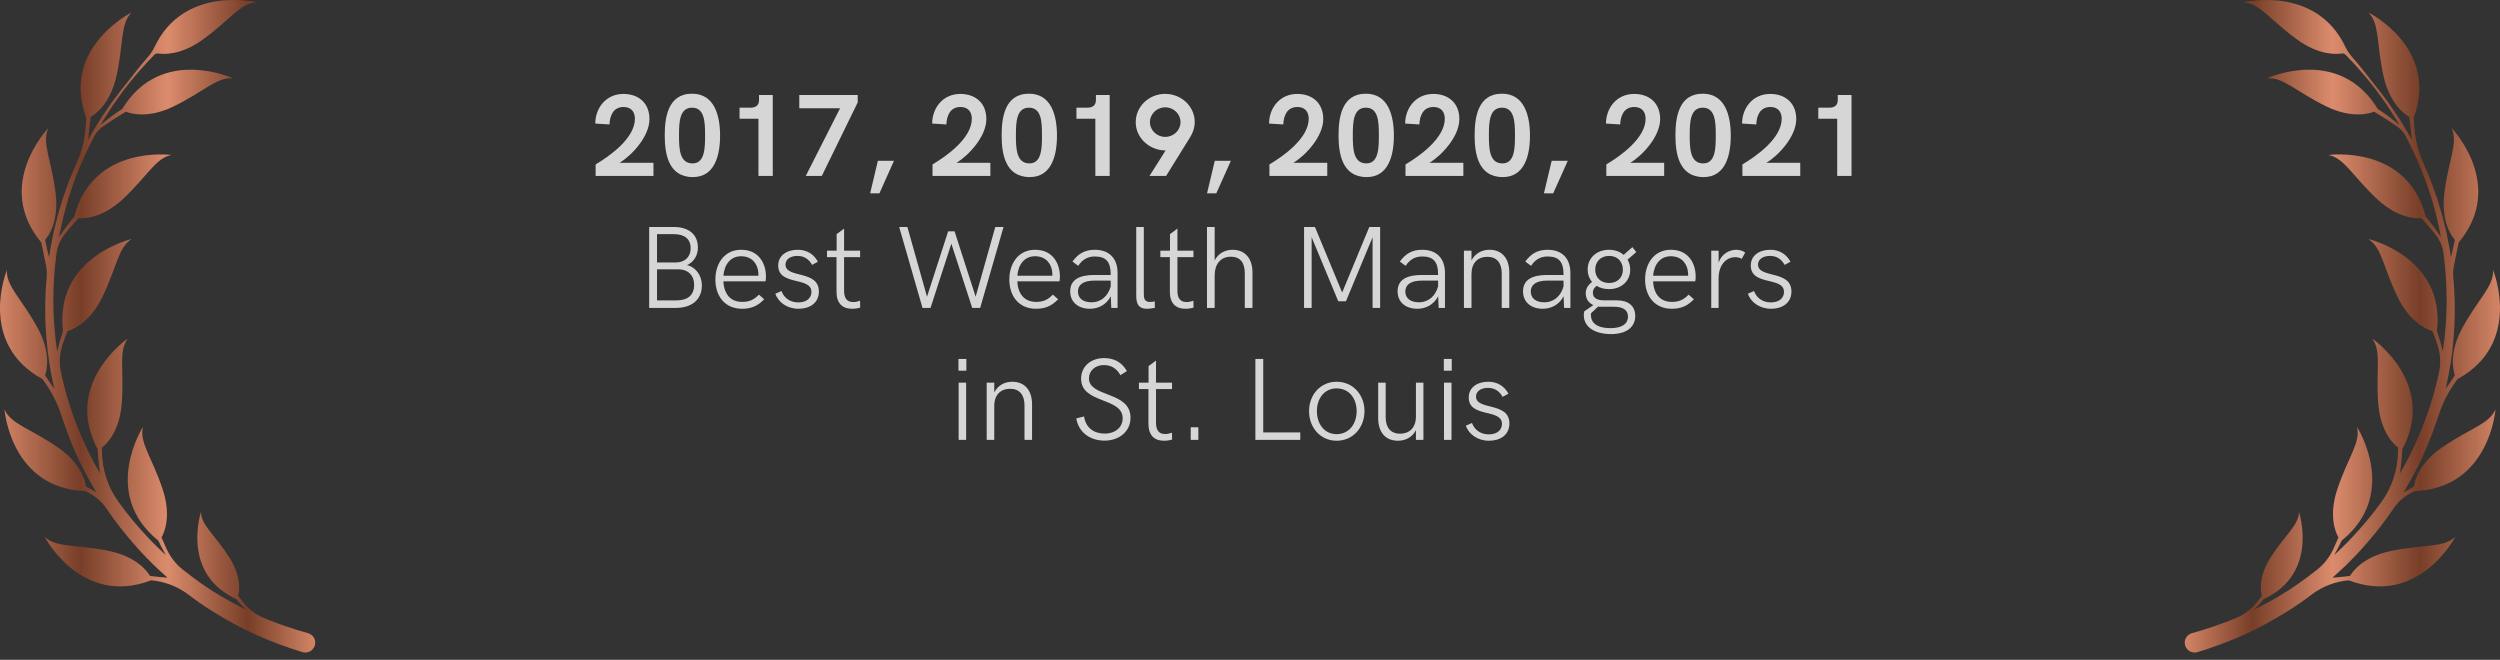 <svg xmlns="http://www.w3.org/2000/svg" width="341" height="90" viewBox="0 0 341 90" fill="none"><rect x="0" y="0" width="341" height="90" fill="#333333" stroke="none"/><g opacity="0.8"><path d="M84.5 22.21H89.133V23.999H81.242V22.429C83.195 21.265 86.602 18.851 86.602 16.194C86.602 15.312 86.141 14.593 85.055 14.593C83.609 14.593 83.18 15.843 83.133 16.976L81.195 16.851C81.195 14.796 82.602 12.812 85.039 12.812C87.07 12.812 88.586 14.03 88.586 16.241C88.586 18.64 86.148 21.226 84.5 22.21Z" fill="white"></path><path d="M94.508 24.155C91.086 24.155 90.672 20.811 90.672 18.476C90.672 16.124 91.055 12.78 94.398 12.78C97.438 12.78 98.219 15.741 98.219 18.491C98.219 21.233 97.469 24.155 94.508 24.155ZM94.461 22.288C96.141 22.288 96.172 20.194 96.172 18.46C96.172 16.686 96.125 14.687 94.398 14.687C92.672 14.687 92.617 16.702 92.617 18.476C92.617 20.241 92.672 22.288 94.461 22.288Z" fill="white"></path><path d="M103.531 12.96H105.406V23.999H103.453V16.194H100.875V14.687H102.352C103.102 14.687 103.531 14.366 103.531 13.632V12.96Z" fill="white"></path><path d="M109.023 12.96H116.992V13.968L112.094 23.999H109.906L114.586 14.765H109.023V12.96Z" fill="white"></path><path d="M118.688 26.366L119.742 21.936H121.938L119.953 26.366H118.688Z" fill="white"></path><path d="M130.453 22.21H135.086V23.999H127.195V22.429C129.148 21.265 132.555 18.851 132.555 16.194C132.555 15.312 132.094 14.593 131.008 14.593C129.562 14.593 129.133 15.843 129.086 16.976L127.148 16.851C127.148 14.796 128.555 12.812 130.992 12.812C133.023 12.812 134.539 14.03 134.539 16.241C134.539 18.64 132.102 21.226 130.453 22.21Z" fill="white"></path><path d="M140.461 24.155C137.039 24.155 136.625 20.811 136.625 18.476C136.625 16.124 137.008 12.78 140.352 12.78C143.391 12.78 144.172 15.741 144.172 18.491C144.172 21.233 143.422 24.155 140.461 24.155ZM140.414 22.288C142.094 22.288 142.125 20.194 142.125 18.46C142.125 16.686 142.078 14.687 140.352 14.687C138.625 14.687 138.57 16.702 138.57 18.476C138.57 20.241 138.625 22.288 140.414 22.288Z" fill="white"></path><path d="M149.484 12.96H151.359V23.999H149.406V16.194H146.828V14.687H148.305C149.055 14.687 149.484 14.366 149.484 13.632V12.96Z" fill="white"></path><path d="M158.93 12.804C161.156 12.804 162.961 14.53 162.961 16.64C162.961 17.405 162.719 18.093 162.352 18.686L159.055 23.999H156.789L158.992 20.515C158.469 20.523 157.961 20.429 157.492 20.241C156.016 19.694 154.914 18.319 154.914 16.655C154.914 14.53 156.719 12.804 158.93 12.804ZM158.93 18.671C160.102 18.671 161.023 17.757 161.023 16.655C161.023 15.554 160.102 14.64 158.93 14.64C157.781 14.64 156.852 15.554 156.852 16.655C156.852 17.757 157.781 18.671 158.93 18.671Z" fill="white"></path><path d="M164.641 26.366L165.695 21.936H167.891L165.906 26.366H164.641Z" fill="white"></path><path d="M176.406 22.21H181.039V23.999H173.148V22.429C175.102 21.265 178.508 18.851 178.508 16.194C178.508 15.312 178.047 14.593 176.961 14.593C175.516 14.593 175.086 15.843 175.039 16.976L173.102 16.851C173.102 14.796 174.508 12.812 176.945 12.812C178.977 12.812 180.492 14.03 180.492 16.241C180.492 18.64 178.055 21.226 176.406 22.21Z" fill="white"></path><path d="M186.414 24.155C182.992 24.155 182.578 20.811 182.578 18.476C182.578 16.124 182.961 12.78 186.305 12.78C189.344 12.78 190.125 15.741 190.125 18.491C190.125 21.233 189.375 24.155 186.414 24.155ZM186.367 22.288C188.047 22.288 188.078 20.194 188.078 18.46C188.078 16.686 188.031 14.687 186.305 14.687C184.578 14.687 184.523 16.702 184.523 18.476C184.523 20.241 184.578 22.288 186.367 22.288Z" fill="white"></path><path d="M194.969 22.21H199.602V23.999H191.711V22.429C193.664 21.265 197.07 18.851 197.07 16.194C197.07 15.312 196.609 14.593 195.523 14.593C194.078 14.593 193.648 15.843 193.602 16.976L191.664 16.851C191.664 14.796 193.07 12.812 195.508 12.812C197.539 12.812 199.055 14.03 199.055 16.241C199.055 18.64 196.617 21.226 194.969 22.21Z" fill="white"></path><path d="M204.977 24.155C201.555 24.155 201.141 20.811 201.141 18.476C201.141 16.124 201.523 12.78 204.867 12.78C207.906 12.78 208.688 15.741 208.688 18.491C208.688 21.233 207.938 24.155 204.977 24.155ZM204.93 22.288C206.609 22.288 206.641 20.194 206.641 18.46C206.641 16.686 206.594 14.687 204.867 14.687C203.141 14.687 203.086 16.702 203.086 18.476C203.086 20.241 203.141 22.288 204.93 22.288Z" fill="white"></path><path d="M210.594 26.366L211.648 21.936H213.844L211.859 26.366H210.594Z" fill="white"></path><path d="M222.359 22.21H226.992V23.999H219.102V22.429C221.055 21.265 224.461 18.851 224.461 16.194C224.461 15.312 224 14.593 222.914 14.593C221.469 14.593 221.039 15.843 220.992 16.976L219.055 16.851C219.055 14.796 220.461 12.812 222.898 12.812C224.93 12.812 226.445 14.03 226.445 16.241C226.445 18.64 224.008 21.226 222.359 22.21Z" fill="white"></path><path d="M232.367 24.155C228.945 24.155 228.531 20.811 228.531 18.476C228.531 16.124 228.914 12.78 232.258 12.78C235.297 12.78 236.078 15.741 236.078 18.491C236.078 21.233 235.328 24.155 232.367 24.155ZM232.32 22.288C234 22.288 234.031 20.194 234.031 18.46C234.031 16.686 233.984 14.687 232.258 14.687C230.531 14.687 230.477 16.702 230.477 18.476C230.477 20.241 230.531 22.288 232.32 22.288Z" fill="white"></path><path d="M240.922 22.21H245.555V23.999H237.664V22.429C239.617 21.265 243.023 18.851 243.023 16.194C243.023 15.312 242.562 14.593 241.477 14.593C240.031 14.593 239.602 15.843 239.555 16.976L237.617 16.851C237.617 14.796 239.023 12.812 241.461 12.812C243.492 12.812 245.008 14.03 245.008 16.241C245.008 18.64 242.57 21.226 240.922 22.21Z" fill="white"></path><path d="M250.672 12.96H252.547V23.999H250.594V16.194H248.016V14.687H249.492C250.242 14.687 250.672 14.366 250.672 13.632V12.96Z" fill="white"></path><path d="M88.547 41.999V30.96H91.891C93.742 30.96 95.195 31.804 95.195 33.796C95.195 34.921 94.531 35.819 93.703 36.155C94.922 36.452 95.734 37.569 95.734 38.944C95.734 40.929 94.273 41.999 92.211 41.999H88.547ZM89.617 35.796H92.227C93.312 35.796 94.203 35.124 94.203 33.858C94.203 32.585 93.359 31.936 91.906 31.936H89.617V35.796ZM89.617 40.976H92.227C93.828 40.976 94.68 40.257 94.68 38.827C94.68 37.577 93.867 36.733 92.508 36.733H89.617V40.976Z" fill="white"></path><path d="M101.219 42.116C98.867 42.116 97.578 40.374 97.578 38.132C97.578 35.929 98.82 34.069 101.094 34.069C103.641 34.069 104.477 36.132 104.477 37.679C104.477 37.944 104.453 38.257 104.422 38.374H98.672C98.75 40.116 99.656 41.179 101.227 41.179C102.164 41.179 102.812 40.921 103.516 40.187L104.234 40.819C103.359 41.733 102.477 42.116 101.219 42.116ZM98.672 37.608H103.445C103.453 37.444 103.453 37.273 103.43 37.116C103.336 36.062 102.633 34.952 101.086 34.952C99.664 34.952 98.805 36.046 98.672 37.608Z" fill="white"></path><path d="M108.922 42.116C107.383 42.116 106.156 41.249 105.758 40.062L106.594 39.694C106.891 40.53 107.664 41.249 108.875 41.249C110.055 41.249 110.68 40.632 110.68 39.812C110.68 37.694 106.148 39.038 106.148 36.218C106.148 34.827 107.328 34.069 108.82 34.069C110.055 34.069 111.016 34.671 111.562 35.702L110.766 36.132C110.391 35.429 109.742 34.905 108.789 34.905C107.781 34.905 107.141 35.39 107.141 36.085C107.141 38.023 111.695 36.773 111.695 39.765C111.695 41.327 110.445 42.116 108.922 42.116Z" fill="white"></path><path d="M116.227 42.116C114.844 42.116 114.102 41.304 114.102 39.812V35.069H112.805V34.194H114.117V31.936L115.133 31.179V34.194H117.32V35.069H115.133V39.648C115.133 40.749 115.57 41.202 116.398 41.202C116.742 41.202 117.094 41.101 117.312 41.015L117.328 41.96C117.086 42.038 116.664 42.116 116.227 42.116Z" fill="white"></path><path d="M125.828 41.999L122.648 30.96H123.766L126.445 40.468L129.328 31.554H130.203L133.078 40.468L135.758 30.96H136.883L133.695 41.999H132.609L129.766 33.241L126.922 41.999H125.828Z" fill="white"></path><path d="M141.312 42.116C138.961 42.116 137.672 40.374 137.672 38.132C137.672 35.929 138.914 34.069 141.188 34.069C143.734 34.069 144.57 36.132 144.57 37.679C144.57 37.944 144.547 38.257 144.516 38.374H138.766C138.844 40.116 139.75 41.179 141.32 41.179C142.258 41.179 142.906 40.921 143.609 40.187L144.328 40.819C143.453 41.733 142.57 42.116 141.312 42.116ZM138.766 37.608H143.539C143.547 37.444 143.547 37.273 143.523 37.116C143.43 36.062 142.727 34.952 141.18 34.952C139.758 34.952 138.898 36.046 138.766 37.608Z" fill="white"></path><path d="M149.328 34.069C151.328 34.069 152.438 35.273 152.438 37.233V41.999H151.578L151.508 40.413C150.922 41.546 149.836 42.116 148.672 42.116C147.086 42.116 145.977 41.233 145.977 39.733C145.977 38.148 147.234 37.507 149.25 37.507H151.5V37.413C151.5 35.765 150.898 34.983 149.336 34.983C148.297 34.983 147.609 35.452 147.07 36.257L146.281 35.679C147.039 34.632 147.945 34.069 149.328 34.069ZM148.867 41.233C150.227 41.233 151.141 40.351 151.5 39.069V38.273H149.305C147.766 38.273 147.031 38.827 147.031 39.765C147.031 40.655 147.695 41.233 148.867 41.233Z" fill="white"></path><path d="M156.422 42.116C155.312 42.116 154.984 41.452 154.984 40.351V30.96H156.016V40.085C156.016 40.687 156.094 41.187 156.875 41.187C157.039 41.187 157.273 41.155 157.508 41.108L157.523 41.991C157.18 42.062 156.758 42.116 156.422 42.116Z" fill="white"></path><path d="M161.695 42.116C160.312 42.116 159.57 41.304 159.57 39.812V35.069H158.273V34.194H159.586V31.936L160.602 31.179V34.194H162.789V35.069H160.602V39.648C160.602 40.749 161.039 41.202 161.867 41.202C162.211 41.202 162.562 41.101 162.781 41.015L162.797 41.96C162.555 42.038 162.133 42.116 161.695 42.116Z" fill="white"></path><path d="M164.633 41.999V30.96H165.68V35.523C166.172 34.569 167.078 34.069 168.109 34.069C169.93 34.069 170.805 35.366 170.836 37.054V41.999H169.789V37.296C169.789 35.905 169.242 35.015 167.875 35.015C166.484 35.015 165.68 36.054 165.68 37.546V41.999H164.633Z" fill="white"></path><path d="M186.773 30.96H188.25V41.999H187.219V32.366L183.586 41.093H182.539L178.906 32.351V41.999H177.875V30.96H179.359L183.07 39.898L186.773 30.96Z" fill="white"></path><path d="M193.984 34.069C195.984 34.069 197.094 35.273 197.094 37.233V41.999H196.234L196.164 40.413C195.578 41.546 194.492 42.116 193.328 42.116C191.742 42.116 190.633 41.233 190.633 39.733C190.633 38.148 191.891 37.507 193.906 37.507H196.156V37.413C196.156 35.765 195.555 34.983 193.992 34.983C192.953 34.983 192.266 35.452 191.727 36.257L190.938 35.679C191.695 34.632 192.602 34.069 193.984 34.069ZM193.523 41.233C194.883 41.233 195.797 40.351 196.156 39.069V38.273H193.961C192.422 38.273 191.688 38.827 191.688 39.765C191.688 40.655 192.352 41.233 193.523 41.233Z" fill="white"></path><path d="M199.68 41.999V34.194H200.711V35.523C201.203 34.569 202.125 34.069 203.156 34.069C204.977 34.069 205.836 35.366 205.867 37.054V41.999H204.836V37.296C204.836 35.874 204.164 35.03 202.883 35.03C201.562 35.03 200.711 35.866 200.711 37.382V41.999H199.68Z" fill="white"></path><path d="M211.094 34.069C213.094 34.069 214.203 35.273 214.203 37.233V41.999H213.344L213.273 40.413C212.688 41.546 211.602 42.116 210.438 42.116C208.852 42.116 207.742 41.233 207.742 39.733C207.742 38.148 209 37.507 211.016 37.507H213.266V37.413C213.266 35.765 212.664 34.983 211.102 34.983C210.062 34.983 209.375 35.452 208.836 36.257L208.047 35.679C208.805 34.632 209.711 34.069 211.094 34.069ZM210.633 41.233C211.992 41.233 212.906 40.351 213.266 39.069V38.273H211.07C209.531 38.273 208.797 38.827 208.797 39.765C208.797 40.655 209.461 41.233 210.633 41.233Z" fill="white"></path><path d="M220.57 40.968C222.031 40.968 223.047 41.671 223.047 43.093C223.047 44.593 221.891 45.569 219.75 45.569C217.578 45.569 216.031 44.655 216.031 42.983C216.031 42.796 216.055 42.624 216.102 42.46L217.328 41.616C216.773 41.358 216.312 40.858 216.297 40.054C216.281 39.46 216.539 38.913 217.156 38.46C216.773 38.007 216.555 37.421 216.555 36.757C216.555 35.179 217.797 34.069 219.469 34.069C220.281 34.069 220.961 34.327 221.461 34.765L222.656 33.71L223.188 34.382L222 35.413C222.234 35.812 222.359 36.288 222.359 36.796C222.359 38.39 221.109 39.437 219.461 39.437C218.82 39.437 218.242 39.28 217.781 38.991C217.383 39.288 217.25 39.601 217.266 39.96C217.281 40.733 217.969 40.968 218.82 40.968H220.57ZM219.484 34.905C218.336 34.905 217.586 35.702 217.586 36.773C217.586 37.843 218.32 38.601 219.477 38.601C220.633 38.601 221.359 37.851 221.359 36.78C221.359 35.694 220.633 34.905 219.484 34.905ZM219.688 44.757C221.039 44.757 222.055 44.296 222.055 43.179C222.055 42.304 221.398 41.843 220.172 41.843H218.32C218.211 41.843 218.094 41.835 217.977 41.819L217 42.749V42.968C217 43.843 217.555 44.757 219.688 44.757Z" fill="white"></path><path d="M228.031 42.116C225.68 42.116 224.391 40.374 224.391 38.132C224.391 35.929 225.633 34.069 227.906 34.069C230.453 34.069 231.289 36.132 231.289 37.679C231.289 37.944 231.266 38.257 231.234 38.374H225.484C225.562 40.116 226.469 41.179 228.039 41.179C228.977 41.179 229.625 40.921 230.328 40.187L231.047 40.819C230.172 41.733 229.289 42.116 228.031 42.116ZM225.484 37.608H230.258C230.266 37.444 230.266 37.273 230.242 37.116C230.148 36.062 229.445 34.952 227.898 34.952C226.477 34.952 225.617 36.046 225.484 37.608Z" fill="white"></path><path d="M233.414 41.999V34.194H234.422V35.827C234.812 34.624 235.898 34.069 236.828 34.069C237.266 34.069 237.711 34.194 238.047 34.444L237.578 35.304C237.305 35.155 237 35.077 236.688 35.077C235.648 35.077 234.414 35.898 234.414 38.015V41.999H233.414Z" fill="white"></path><path d="M241.578 42.116C240.039 42.116 238.812 41.249 238.414 40.062L239.25 39.694C239.547 40.53 240.32 41.249 241.531 41.249C242.711 41.249 243.336 40.632 243.336 39.812C243.336 37.694 238.805 39.038 238.805 36.218C238.805 34.827 239.984 34.069 241.477 34.069C242.711 34.069 243.672 34.671 244.219 35.702L243.422 36.132C243.047 35.429 242.398 34.905 241.445 34.905C240.438 34.905 239.797 35.39 239.797 36.085C239.797 38.023 244.352 36.773 244.352 39.765C244.352 41.327 243.102 42.116 241.578 42.116Z" fill="white"></path><path d="M130.734 50.562V48.96H131.812V50.562H130.734ZM130.758 59.999V52.194H131.781V59.999H130.758Z" fill="white"></path><path d="M134.586 59.999V52.194H135.617V53.523C136.109 52.569 137.031 52.069 138.062 52.069C139.883 52.069 140.742 53.366 140.773 55.054V59.999H139.742V55.296C139.742 53.874 139.07 53.03 137.789 53.03C136.469 53.03 135.617 53.866 135.617 55.382V59.999H134.586Z" fill="white"></path><path d="M150.656 60.101C148.75 60.101 147.133 59.03 146.805 57.069L147.867 56.804C148.086 58.335 149.195 59.14 150.672 59.14C152.164 59.14 153.133 58.249 153.133 57.054C153.133 54.155 147.461 55.101 147.461 51.655C147.461 49.937 148.852 48.843 150.586 48.843C151.938 48.843 153.008 49.382 153.711 50.616L152.82 51.171C152.312 50.249 151.57 49.796 150.547 49.796C149.398 49.796 148.531 50.562 148.531 51.608C148.531 54.233 154.203 53.327 154.203 56.968C154.203 58.858 152.656 60.101 150.656 60.101Z" fill="white"></path><path d="M158.773 60.116C157.391 60.116 156.648 59.304 156.648 57.812V53.069H155.352V52.194H156.664V49.937L157.68 49.179V52.194H159.867V53.069H157.68V57.648C157.68 58.749 158.117 59.202 158.945 59.202C159.289 59.202 159.641 59.101 159.859 59.015L159.875 59.96C159.633 60.038 159.211 60.116 158.773 60.116Z" fill="white"></path><path d="M162.414 59.999V58.28H163.453V59.999H162.414Z" fill="white"></path><path d="M171.234 59.999V48.96H172.305V58.983H177.359V59.999H171.234Z" fill="white"></path><path d="M182.32 60.116C180.102 60.116 178.555 58.327 178.555 56.077C178.555 53.851 180.102 52.069 182.32 52.069C184.547 52.069 186.117 53.851 186.117 56.077C186.117 58.319 184.547 60.116 182.32 60.116ZM182.32 59.218C184.023 59.218 185.047 57.804 185.047 56.077C185.047 54.358 184.023 52.976 182.32 52.976C180.633 52.976 179.625 54.351 179.625 56.077C179.625 57.812 180.633 59.218 182.32 59.218Z" fill="white"></path><path d="M190.688 60.116C188.859 60.116 188.016 58.819 187.984 57.132V52.194H189.008V56.898C189.008 58.319 189.68 59.155 190.961 59.155C192.273 59.155 193.133 58.327 193.133 56.804V52.194H194.156V59.999H193.133V58.671C192.648 59.624 191.719 60.116 190.688 60.116Z" fill="white"></path><path d="M196.938 50.562V48.96H198.016V50.562H196.938ZM196.961 59.999V52.194H197.984V59.999H196.961Z" fill="white"></path><path d="M203.109 60.116C201.57 60.116 200.344 59.249 199.945 58.062L200.781 57.694C201.078 58.53 201.852 59.249 203.062 59.249C204.242 59.249 204.867 58.632 204.867 57.812C204.867 55.694 200.336 57.038 200.336 54.218C200.336 52.827 201.516 52.069 203.008 52.069C204.242 52.069 205.203 52.671 205.75 53.702L204.953 54.132C204.578 53.429 203.93 52.905 202.977 52.905C201.969 52.905 201.328 53.39 201.328 54.085C201.328 56.023 205.883 54.773 205.883 57.765C205.883 59.327 204.633 60.116 203.109 60.116Z" fill="white"></path></g><path d="M7.917 61.03C11.122 63.26 11.639 65.683 11.721 66.358C12.228 66.656 12.701 66.92 13.135 67.155C12.456 66.027 11.814 64.879 11.223 63.706C10.24 61.706 9.39 59.647 8.675 57.542C8.595 57.312 8.52 57.08 8.445 56.847C7.887 55.116 7.085 53.474 6.009 52.005C5.938 51.907 5.867 51.809 5.797 51.711C-3.175 46.811 0.944 36.823 0.944 36.823C0.809 39.028 2.943 40.711 5.136 44.734C7.003 48.157 6.377 50.556 6.151 51.196C6.61 51.902 7.039 52.52 7.41 53.034C7.263 52.392 7.126 51.745 7.001 51.1C6.573 48.923 6.338 46.713 6.228 44.502L6.192 43.672C6.176 43.397 6.169 43.119 6.174 42.843V41.183C6.19 40.629 6.224 40.078 6.247 39.524C6.263 39.249 6.267 38.971 6.292 38.698L6.368 37.873C6.418 37.326 6.388 36.775 6.279 36.235L5.637 33.078C-0.907 25.238 6.603 17.454 6.603 17.454C5.664 19.457 7.03 21.803 7.59 26.347C8.065 30.215 6.601 32.217 6.153 32.727C6.338 33.643 6.53 34.445 6.699 35.096L6.772 34.584C6.836 34.035 6.966 33.497 7.065 32.953L7.222 32.14C7.272 31.869 7.325 31.598 7.398 31.331C7.665 30.26 7.91 29.185 8.253 28.135L8.493 27.345L8.611 26.948L8.751 26.559L9.31 25.003C9.665 24.099 10.032 23.201 10.428 22.315C11.136 20.725 11.577 19.024 11.675 17.286C11.698 16.883 11.73 16.486 11.769 16.097C8.241 6.518 17.937 1.703 17.937 1.703C16.379 3.275 16.875 5.942 15.872 10.411C15.018 14.213 12.964 15.609 12.37 15.94C12.182 17.238 12.079 18.329 12.027 19.092C12.043 19.065 12.057 19.038 12.073 19.01L12.466 18.284C12.596 18.042 12.747 17.812 12.888 17.575L13.743 16.165L14.666 14.798C14.821 14.571 14.972 14.341 15.13 14.117L15.625 13.459C16.135 12.755 16.672 12.074 17.227 11.407C18.001 10.427 19.064 9.013 19.987 7.992C20.421 7.514 20.8 6.985 21.076 6.405C25.104 -2.076 34.954 0.309 34.954 0.309C32.742 0.45 31.332 2.771 27.602 5.441C24.654 7.553 22.317 7.425 21.467 7.279C21.364 7.313 21.241 7.352 21.138 7.386L20.01 8.564C18.538 10.179 17.126 11.853 15.895 13.655L15.422 14.322C15.269 14.548 15.127 14.78 14.979 15.01L14.099 16.388L13.727 17.038C14.707 16.208 15.694 15.486 16.669 14.86H16.667C21.979 6.143 31.803 10.691 31.803 10.691C29.598 10.457 27.816 12.509 23.688 14.514C20.174 16.22 17.798 15.489 17.167 15.233C15.76 16.056 14.59 16.86 13.914 17.345C13.487 17.65 13.128 18.044 12.89 18.514C12.89 18.516 12.888 18.518 12.886 18.52L12.516 19.249C11.497 21.174 10.677 23.195 9.939 25.238L9.427 26.785L9.301 27.172L9.194 27.564L8.979 28.349C8.668 29.39 8.456 30.454 8.221 31.513C8.157 31.777 8.113 32.044 8.07 32.313V32.326C8.73 31.311 9.427 30.383 10.137 29.543H10.135C12.655 19.657 23.384 21.142 23.384 21.142C21.207 21.561 20.106 24.042 16.747 27.165C13.889 29.821 11.401 29.816 10.725 29.755C9.955 30.588 9.324 31.338 8.858 31.914C8.211 32.716 7.787 33.679 7.691 34.705C7.691 34.709 7.691 34.716 7.691 34.721L7.506 36.336L7.46 36.739L7.432 37.144L7.38 37.955L7.325 38.766C7.307 39.035 7.311 39.306 7.302 39.577C7.293 40.117 7.272 40.659 7.275 41.199L7.314 42.821C7.314 43.092 7.332 43.36 7.352 43.629L7.41 44.438C7.496 45.604 7.622 46.77 7.793 47.927C8.024 46.955 8.294 46.03 8.6 45.16C7.414 35.03 17.967 32.597 17.967 32.597C16.084 33.764 15.943 36.474 13.923 40.586C12.205 44.085 9.879 44.964 9.224 45.148C8.972 45.779 8.755 46.362 8.575 46.877C8.129 48.144 8.033 49.513 8.323 50.823C8.323 50.829 8.326 50.836 8.328 50.843C8.792 52.948 9.361 55.032 10.115 57.05C10.859 59.071 11.732 61.041 12.731 62.947C13.028 63.499 13.336 64.046 13.654 64.585C13.471 63.442 13.368 62.342 13.327 61.287V61.291C8.499 52.296 17.426 46.178 17.426 46.178C16.103 47.95 16.966 50.524 16.599 55.087C16.286 58.97 14.444 60.638 13.903 61.05C13.903 61.198 13.903 61.344 13.903 61.487C13.919 63.957 14.675 66.376 16.112 68.389C16.119 68.398 16.126 68.41 16.133 68.419C17.373 70.173 18.769 71.811 20.238 73.371C20.615 73.754 20.969 74.157 21.362 74.521L22.523 75.633C22.541 75.617 22.537 75.621 22.555 75.608C22.201 74.981 21.881 74.359 21.595 73.745C13.649 67.321 19.498 58.232 19.498 58.232C18.968 60.378 20.764 62.417 22.198 66.765C23.418 70.467 22.372 72.715 22.032 73.303C22.265 73.863 22.493 74.376 22.703 74.831C23.22 75.952 23.978 76.947 24.954 77.706C24.958 77.71 24.963 77.713 24.967 77.717C26.644 79.047 28.39 80.293 30.236 81.375C31.31 82.008 32.406 82.601 33.521 83.154C33.055 82.676 32.623 82.195 32.228 81.715C24.616 78.216 27.419 69.82 27.419 69.82C27.433 71.631 29.272 72.886 31.294 76.05C33.014 78.742 32.637 80.737 32.486 81.273C32.733 81.601 32.971 81.904 33.19 82.179C33.919 83.088 34.855 83.813 35.927 84.266C35.931 84.266 35.938 84.27 35.943 84.273C37.912 85.095 39.932 85.79 41.988 86.359L42.011 86.366H42.016C42.573 86.525 42.984 87.02 42.996 87.596C43.019 88.582 42.102 89.211 41.248 88.951C39.089 88.295 36.976 87.507 34.922 86.587C32.87 85.658 30.896 84.573 28.991 83.382C27.841 82.669 26.733 81.897 25.66 81.079C24.2 79.97 22.447 79.312 20.617 79.154H20.62C11.067 82.813 6.089 73.221 6.089 73.221C7.688 74.749 10.357 74.216 14.853 75.148C18.68 75.94 20.11 77.97 20.451 78.555C21.371 78.674 22.185 78.749 22.852 78.799C22.244 78.266 21.657 77.71 21.063 77.161L19.879 75.97C19.48 75.578 19.119 75.15 18.737 74.742C17.247 73.077 15.84 71.335 14.597 69.48C14.572 69.444 14.547 69.405 14.522 69.367C13.912 68.458 13.08 67.727 12.102 67.23C11.942 67.148 11.785 67.066 11.629 66.984H11.632C1.405 66.603 0.61 55.834 0.61 55.834C1.479 57.868 4.142 58.422 7.91 61.041L7.917 61.03Z" fill="url(#paint0_linear_1734_35301)"></path><path d="M333.079 61.03C329.874 63.26 329.358 65.683 329.275 66.358C328.768 66.656 328.295 66.92 327.861 67.155C328.54 66.027 329.182 64.879 329.773 63.706C330.756 61.706 331.606 59.647 332.321 57.542C332.401 57.312 332.476 57.08 332.552 56.847C333.109 55.116 333.911 53.474 334.987 52.005C335.058 51.907 335.129 51.809 335.2 51.711C344.171 46.811 340.052 36.823 340.052 36.823C340.187 39.028 338.053 40.711 335.86 44.734C333.993 48.157 334.619 50.556 334.845 51.196C334.386 51.902 333.957 52.52 333.587 53.034C333.733 52.392 333.87 51.745 333.995 51.1C334.423 48.923 334.658 46.713 334.768 44.502L334.804 43.672C334.82 43.397 334.827 43.119 334.823 42.843V41.183C334.807 40.629 334.772 40.078 334.749 39.524C334.733 39.249 334.729 38.971 334.704 38.698L334.628 37.873C334.578 37.326 334.608 36.775 334.717 36.235L335.359 33.078C341.903 25.238 334.393 17.454 334.393 17.454C335.332 19.457 333.966 21.803 333.406 26.347C332.931 30.215 334.395 32.217 334.843 32.727C334.658 33.643 334.466 34.445 334.297 35.096L334.224 34.584C334.16 34.035 334.03 33.497 333.932 32.953L333.774 32.14C333.724 31.869 333.671 31.598 333.598 31.331C333.331 30.26 333.086 29.185 332.743 28.135L332.504 27.345L332.385 26.948L332.245 26.559L331.686 25.003C331.332 24.099 330.964 23.201 330.568 22.315C329.86 20.725 329.419 19.024 329.321 17.286C329.298 16.883 329.266 16.486 329.227 16.097C332.755 6.518 323.059 1.703 323.059 1.703C324.617 3.275 324.121 5.942 325.124 10.411C325.979 14.213 328.032 15.609 328.626 15.94C328.814 17.238 328.917 18.329 328.969 19.092C328.953 19.065 328.939 19.038 328.923 19.01L328.531 18.284C328.4 18.042 328.25 17.812 328.108 17.575L327.253 16.165L326.33 14.798C326.175 14.571 326.024 14.341 325.867 14.117L325.371 13.459C324.861 12.755 324.324 12.074 323.769 11.407C322.995 10.427 321.932 9.013 321.009 7.992C320.575 7.514 320.196 6.985 319.92 6.405C315.892 -2.076 306.042 0.309 306.042 0.309C308.254 0.45 309.664 2.771 313.395 5.441C316.342 7.553 318.679 7.425 319.529 7.279C319.632 7.313 319.755 7.352 319.858 7.386L320.986 8.564C322.458 10.179 323.87 11.853 325.101 13.655L325.574 14.322C325.727 14.548 325.869 14.78 326.017 15.01L326.897 16.388L327.269 17.038C326.289 16.208 325.302 15.486 324.327 14.86H324.329C319.017 6.143 309.193 10.691 309.193 10.691C311.398 10.457 313.18 12.509 317.308 14.514C320.822 16.22 323.198 15.489 323.829 15.233C325.236 16.056 326.406 16.86 327.082 17.345C327.509 17.65 327.868 18.044 328.106 18.514C328.106 18.516 328.108 18.518 328.11 18.52L328.48 19.249C329.499 21.174 330.319 23.195 331.057 25.238L331.569 26.785L331.695 27.172L331.802 27.564L332.017 28.349C332.328 29.39 332.54 30.454 332.775 31.513C332.839 31.777 332.883 32.044 332.926 32.313V32.326C332.266 31.311 331.569 30.383 330.859 29.543H330.861C328.341 19.657 317.612 21.142 317.612 21.142C319.789 21.561 320.891 24.042 324.249 27.165C327.107 29.821 329.595 29.816 330.271 29.755C331.041 30.588 331.672 31.338 332.138 31.914C332.785 32.716 333.21 33.679 333.306 34.705C333.306 34.709 333.306 34.716 333.306 34.721L333.491 36.336L333.536 36.739L333.564 37.144L333.616 37.955L333.671 38.766C333.689 39.035 333.685 39.306 333.694 39.577C333.703 40.117 333.724 40.659 333.721 41.199L333.682 42.821C333.682 43.092 333.664 43.36 333.644 43.629L333.587 44.438C333.5 45.604 333.374 46.77 333.203 47.927C332.972 46.955 332.702 46.03 332.396 45.16C333.582 35.03 323.029 32.597 323.029 32.597C324.912 33.764 325.053 36.474 327.073 40.586C328.791 44.085 331.117 44.964 331.772 45.148C332.024 45.779 332.241 46.362 332.421 46.877C332.867 48.144 332.963 49.513 332.673 50.823C332.673 50.829 332.67 50.836 332.668 50.843C332.204 52.948 331.635 55.032 330.881 57.05C330.137 59.071 329.264 61.041 328.265 62.947C327.968 63.499 327.66 64.046 327.342 64.585C327.525 63.442 327.628 62.342 327.669 61.287V61.291C332.497 52.296 323.57 46.178 323.57 46.178C324.893 47.95 324.03 50.524 324.398 55.087C324.711 58.97 326.552 60.638 327.093 61.05C327.093 61.198 327.093 61.344 327.093 61.487C327.077 63.957 326.321 66.376 324.884 68.389C324.877 68.398 324.87 68.41 324.864 68.419C323.623 70.173 322.227 71.811 320.758 73.371C320.381 73.754 320.027 74.157 319.634 74.521L318.473 75.633C318.455 75.617 318.46 75.621 318.441 75.608C318.795 74.981 319.115 74.359 319.401 73.745C327.347 67.321 321.498 58.232 321.498 58.232C322.028 60.378 320.233 62.417 318.798 66.765C317.578 70.467 318.624 72.715 318.965 73.303C318.732 73.863 318.503 74.376 318.293 74.831C317.777 75.952 317.018 76.947 316.042 77.706C316.038 77.71 316.033 77.713 316.029 77.717C314.352 79.047 312.606 80.293 310.76 81.375C309.686 82.008 308.59 82.601 307.475 83.154C307.941 82.676 308.373 82.195 308.768 81.715C316.381 78.216 313.577 69.82 313.577 69.82C313.564 71.631 311.724 72.886 309.702 76.05C307.982 78.742 308.359 80.737 308.51 81.273C308.263 81.601 308.025 81.904 307.806 82.179C307.077 83.088 306.141 83.813 305.069 84.266C305.065 84.266 305.058 84.27 305.053 84.273C303.084 85.095 301.064 85.79 299.008 86.359L298.985 86.366H298.98C298.423 86.525 298.012 87.02 298 87.596C297.977 88.582 298.894 89.211 299.748 88.951C301.907 88.295 304.02 87.507 306.074 86.587C308.126 85.658 310.1 84.573 312.005 83.382C313.155 82.669 314.263 81.897 315.336 81.079C316.796 79.97 318.549 79.312 320.379 79.154H320.376C329.929 82.813 334.907 73.221 334.907 73.221C333.308 74.749 330.639 74.216 326.143 75.148C322.316 75.94 320.886 77.97 320.546 78.555C319.625 78.674 318.811 78.749 318.144 78.799C318.752 78.266 319.339 77.71 319.933 77.161L321.117 75.97C321.517 75.578 321.878 75.15 322.259 74.742C323.749 73.077 325.156 71.335 326.399 69.48C326.424 69.444 326.449 69.405 326.474 69.367C327.084 68.458 327.916 67.727 328.894 67.23C329.054 67.148 329.211 67.066 329.367 66.984H329.364C339.591 66.603 340.386 55.834 340.386 55.834C339.518 57.868 336.854 58.422 333.086 61.041L333.079 61.03Z" fill="url(#paint1_linear_1734_35301)"></path><defs><linearGradient id="paint0_linear_1734_35301" x1="0" y1="88.635" x2="42.996" y2="88.635" gradientUnits="userSpaceOnUse"><stop stop-color="#D38566"></stop><stop offset="0.255" stop-color="#783E28"></stop><stop offset="0.531" stop-color="#DC8C6D"></stop><stop offset="0.786" stop-color="#783E28"></stop><stop offset="1" stop-color="#D38566"></stop></linearGradient><linearGradient id="paint1_linear_1734_35301" x1="340.996" y1="88.635" x2="298" y2="88.635" gradientUnits="userSpaceOnUse"><stop stop-color="#D38566"></stop><stop offset="0.255" stop-color="#783E28"></stop><stop offset="0.531" stop-color="#DC8C6D"></stop><stop offset="0.786" stop-color="#783E28"></stop><stop offset="1" stop-color="#D38566"></stop></linearGradient></defs></svg>